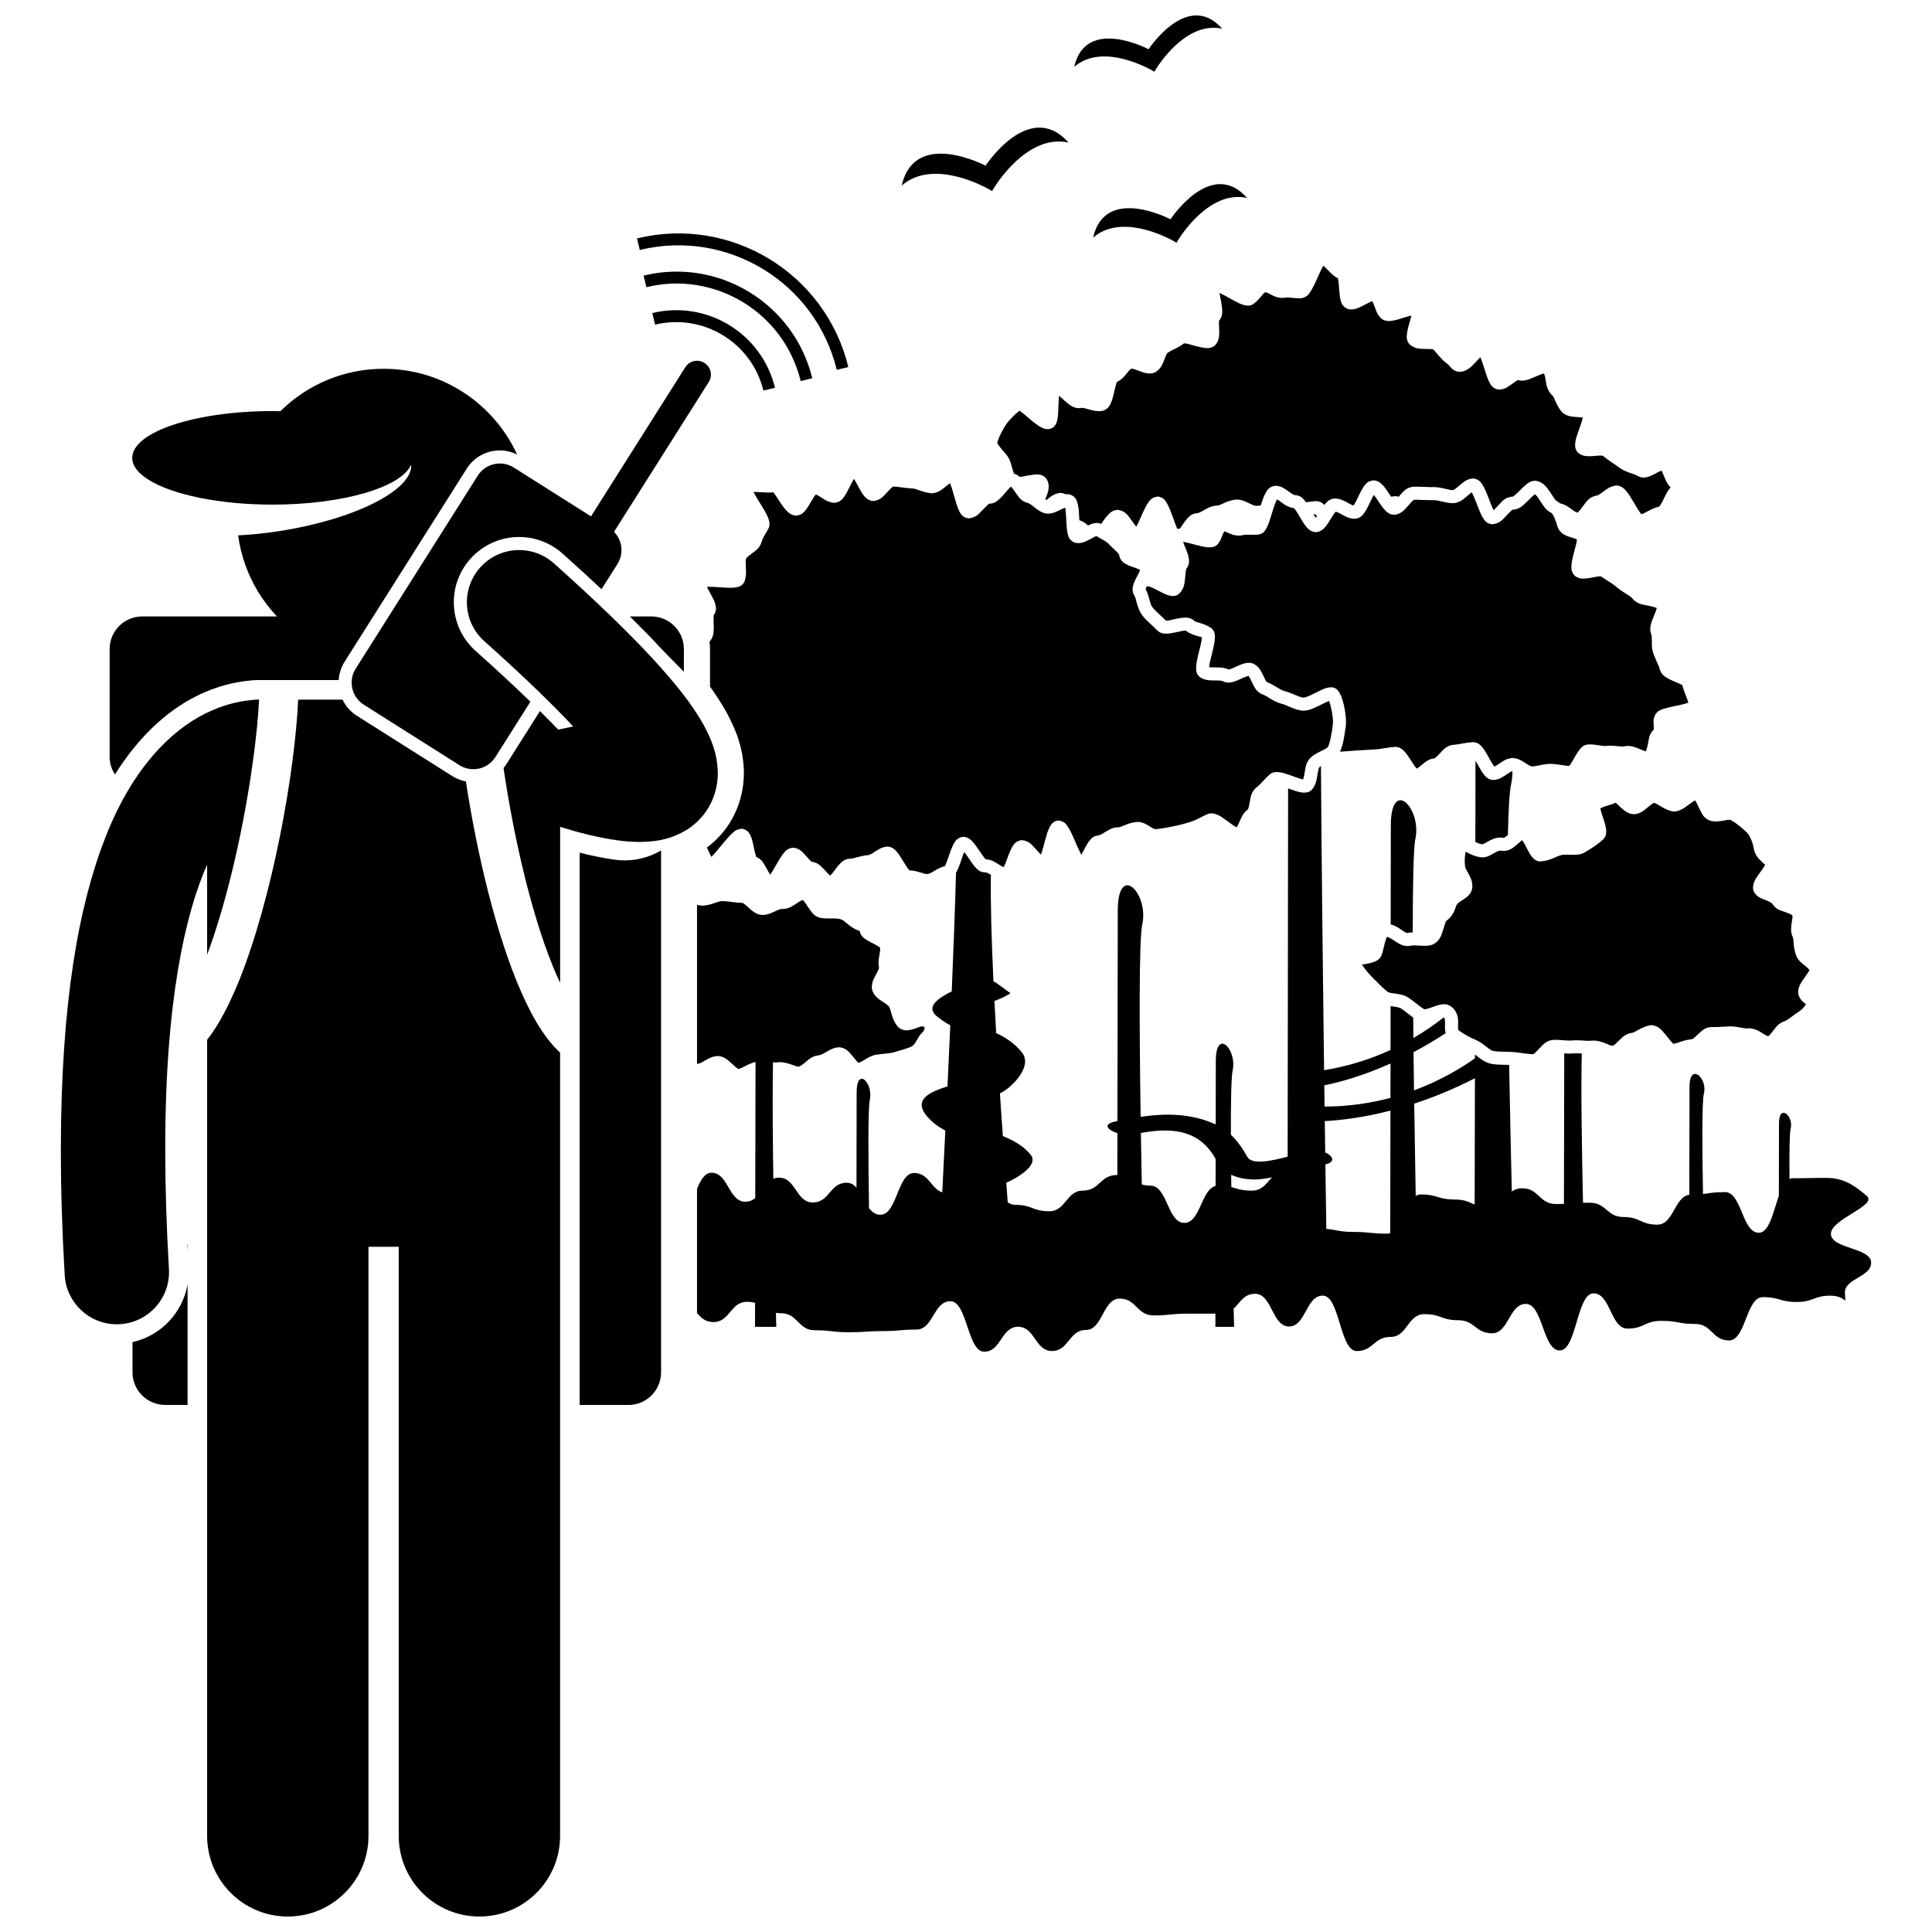 <?xml version="1.0" encoding="UTF-8"?>
<!-- Uploaded to: SVG Repo, www.svgrepo.com, Generator: SVG Repo Mixer Tools -->
<svg width="800px" height="800px" version="1.1" viewBox="144 144 512 512" xmlns="http://www.w3.org/2000/svg">
 <defs>
  <clipPath id="b">
   <path d="m428 148.09h40v15.906h-40z"/>
  </clipPath>
  <clipPath id="a">
   <path d="m198 329h95v322.9h-95z"/>
  </clipPath>
 </defs>
 <path d="m492.57 280.27c-0.152 0.012-0.312 0.035-0.469 0.055 0.223 0.352 0.438 0.676 0.605 0.902 0.09-0.117 0.195-0.273 0.301-0.43-0.172-0.227-0.328-0.422-0.438-0.527z"/>
 <path d="m410.8 256.25c-0.918 1.188-2.426 4.242-2.512 5.16 0.004 0.012 0.008 0.027 0.016 0.043 0.031 0.074 0.09 0.207 0.195 0.367 0.203 0.32 0.547 0.75 0.938 1.199 0.781 0.953 1.762 1.824 2.285 3.266 0.348 1.113 0.645 2.269 0.98 3.219 0.676 0.211 1.172 0.539 1.57 0.914 1.277-0.203 3.043-0.648 4.496-0.684 0.633 0.031 1.469 0.004 2.328 0.895 0.609 0.695 0.836 1.59 0.824 2.328-0.031 1.281-0.473 2.336-0.93 3.305 0.137 0.098 0.258 0.176 0.367 0.238 0.992-0.84 1.965-1.73 3.691-1.871 0.203-0.004 0.406 0.023 0.586 0.059 0.285 0.078 0.516 0.188 0.727 0.309 0.129-0.016 0.242-0.043 0.379-0.047 0.289 0 0.629 0.039 0.93 0.137 1.57 0.617 1.73 1.766 1.973 2.57 0.195 0.891 0.27 1.855 0.328 2.844 0.02 0.449 0.043 0.906 0.066 1.359 1.02 0.309 1.723 0.867 2.32 1.406 0.629-0.332 1.328-0.645 2.309-0.688 0.359-0.008 0.773 0.098 1.16 0.273 0.512-0.75 1.055-1.551 1.668-2.242 0.617-0.625 1.254-1.406 2.695-1.488 0.125 0 0.195 0.012 0.227 0.012v0.008c2.059 0.363 2.617 1.73 3.438 2.715 0.445 0.664 0.922 1.316 1.266 1.727 0.191-0.332 0.422-0.773 0.648-1.266 0.668-1.41 1.355-3.188 2.156-4.559 0.598-0.828 0.965-1.945 2.852-2.164 0.32-0.008 0.625 0.109 0.738 0.164 1.25 0.406 1.496 1.309 1.941 1.973 0.453 0.871 0.84 1.902 1.227 2.965 0.422 1.215 0.902 2.512 1.309 3.457 0.258-0.047 0.504-0.074 0.727-0.078 0.559-0.809 1.164-1.809 1.918-2.664 0.562-0.59 1.254-1.328 2.586-1.406 0.23 0.027 0.91-0.258 1.773-0.77 0.867-0.473 1.91-1.168 3.422-1.238 0.832 0.121 2.441-1.266 4.941-1.578 0.199-0.039 0.305-0.035 0.363-0.035h0.039c1.422 0.027 2.453 0.609 3.312 1.012 0.855 0.434 1.539 0.688 1.812 0.66h0.035c0.391-0.016 0.785-0.047 1.176-0.07 0.305-0.965 0.633-1.934 1.012-2.766 0.5-0.859 0.809-2.031 2.477-2.41l-0.004-0.02c0.004 0 0.195-0.059 0.445-0.055 1.719 0.066 2.691 0.984 3.566 1.562 0.844 0.656 1.551 0.965 1.59 0.918 0.008-0.004 0.164-0.004 0.324 0.02 1.195 0.148 1.75 0.844 2.238 1.379 0.129 0.156 0.242 0.332 0.363 0.5 0.754-0.117 1.543-0.234 2.383-0.297 0.117-0.023 0.199-0.02 0.25-0.016 0.035 0 0.059 0.004 0.062-0.004 1.074 0.047 1.691 0.535 2.18 1.008 0.047-0.059 0.086-0.121 0.133-0.18 0.535-0.613 1.188-1.387 2.445-1.496 0.039-0.004 0.129-0.016 0.273-0.016 1.504 0.035 2.519 0.707 3.387 1.16 0.625 0.363 1.168 0.605 1.48 0.695 0.176-0.227 0.426-0.648 0.68-1.148 0.559-1.086 1.129-2.484 1.863-3.637 0.5-0.684 1.008-1.602 2.457-1.84v-0.004l0.035-0.008c0.027-0.004 0.062-0.008 0.109-0.012h0.012c0.039-0.004 0.086-0.004 0.137-0.004 1.25 0.047 1.895 0.703 2.422 1.227 0.531 0.562 0.969 1.191 1.398 1.828 0.273 0.426 0.562 0.855 0.832 1.246 0.328-0.043 0.656-0.086 1-0.109 0.066-0.008 0.137-0.012 0.227-0.016 0.301 0.016 0.555 0.074 0.789 0.152 0.02-0.023 0.039-0.043 0.059-0.066 0.887-0.898 1.617-2.309 3.742-2.582 0.293-0.016 0.59-0.023 0.887-0.023 1.398 0.004 2.695 0.117 3.859 0.117 0.195 0 0.395-0.004 0.52-0.004 0.09-0.004 0.184-0.008 0.277-0.008 2.219 0.055 3.941 0.859 5.008 0.805h0.062c0.016-0.016 0.141-0.023 0.43-0.215 0.305-0.195 0.707-0.531 1.145-0.91 0.848-0.66 1.691-1.68 3.352-1.91 0.141-0.035 0.273-0.047 0.379-0.039 0.289 0.023 0.48 0.062 0.609 0.109 1.223 0.324 1.617 1.191 2.051 1.816 0.469 0.809 0.848 1.742 1.23 2.703 0.523 1.406 1.145 2.969 1.543 3.758 0.301-0.25 0.676-0.648 1.074-1.086 0.961-0.875 1.625-2.258 3.82-2.481 0 0.004 0.016 0.004 0.047 0.004h0.102c0.043-0.02 0.113-0.055 0.203-0.113 0.227-0.145 0.559-0.414 0.914-0.754 0.723-0.676 1.523-1.574 2.41-2.309 0.609-0.457 1.227-1 2.414-1.051 0.121 0 0.391 0.008 0.664 0.098 1.797 0.523 2.562 1.855 3.332 2.906 0.664 1.039 1.352 2.07 1.555 2.242 0.406 0.215 0.754 0.469 1.062 0.734 2.074 0.422 3.223 1.891 4.195 2.301 0.211 0.117 0.352 0.172 0.426 0.188 0.059-0.039 0.156-0.117 0.273-0.23 0.285-0.285 0.66-0.777 1.059-1.324 0.887-1.023 1.496-2.555 3.707-2.977 0.246 0.008 0.91-0.352 1.727-0.988 0.797-0.555 1.695-1.367 3.144-1.629 0.23-0.059 0.375-0.047 0.461-0.055 1.512 0.113 2.062 0.934 2.668 1.586 0.574 0.715 1.094 1.551 1.605 2.402 0.844 1.461 1.812 3.07 2.293 3.625 1.129-0.328 2.606-1.523 4.676-2 0.023-0.016 0.07-0.055 0.129-0.121 0.156-0.168 0.391-0.508 0.617-0.934 0.477-0.859 0.938-1.996 1.539-2.988 0.23-0.34 0.461-0.727 0.824-1.07-0.227-0.191-0.414-0.398-0.559-0.594-0.43-0.566-0.684-1.141-0.926-1.691-0.363-0.914-0.754-1.816-0.969-2.148-0.078 0.023-0.18 0.059-0.312 0.113-0.309 0.129-0.703 0.34-1.137 0.574-0.898 0.445-1.836 1.082-3.277 1.133-0.473 0.004-1.039-0.105-1.543-0.406-0.926-0.637-3.019-0.844-4.988-2.277-1.152-0.906-2.762-1.793-4.258-3.098-0.004 0-0.008 0-0.016-0.004-0.09-0.023-0.301-0.043-0.566-0.043-0.758-0.008-1.895 0.176-3.062 0.18-0.867-0.027-1.926-0.035-2.945-0.945-0.676-0.66-0.781-1.449-0.781-2.008 0.035-1.5 0.633-2.914 1.145-4.41 0.41-1.102 0.773-2.254 0.902-2.867-0.02-0.004-0.035-0.008-0.059-0.012-0.328-0.07-0.82-0.109-1.379-0.137-1.102-0.129-2.504 0.008-3.926-1.164-1.871-1.977-2.156-4.371-2.762-4.59-1.906-1.898-1.527-4.164-2.031-5.441-0.043-0.16-0.086-0.285-0.121-0.379-0.418 0.102-1.281 0.414-2.125 0.805-1.152 0.473-2.25 1.074-3.699 1.129-0.301 0-0.645-0.035-1.039-0.18-0.07 0.027-0.176 0.078-0.301 0.148-0.301 0.168-0.699 0.453-1.137 0.773-0.922 0.602-1.793 1.512-3.516 1.613-0.18 0-0.379-0.012-0.621-0.062-1.547-0.508-1.77-1.441-2.215-2.219-0.383-0.836-0.688-1.785-0.996-2.754-0.379-1.309-0.867-2.738-1.203-3.535-0.27 0.242-0.598 0.578-0.949 0.957-0.898 0.906-1.73 2.074-3.363 2.695-0.371 0.117-0.754 0.211-1.203 0.211-1.164 0.027-2.027-0.785-2.344-1.176-0.391-0.434-0.645-0.754-1.168-1.141-1.508-1.125-2.258-2.348-3.461-3.613-0.059-0.016-0.168-0.043-0.309-0.059-0.367-0.051-0.949-0.055-1.594-0.059-1.266-0.09-2.898 0.18-4.445-1.301-0.617-0.699-0.695-1.461-0.699-2.031 0.07-1.926 1.012-4.273 1.227-5.531-0.547 0.117-1.344 0.348-2.137 0.605-1.242 0.379-2.484 0.824-3.82 0.848-0.57-0.008-1.301-0.078-2.008-0.672-1.16-1.066-1.441-2.293-1.797-3.211-0.207-0.641-0.438-1.113-0.605-1.359-0.109 0.031-0.25 0.078-0.422 0.156-0.395 0.168-0.891 0.426-1.418 0.707-1.102 0.539-2.152 1.254-3.711 1.316-0.391 0.004-0.848-0.062-1.301-0.297-1.195-0.691-1.375-1.629-1.586-2.371-0.18-0.785-0.25-1.602-0.309-2.414-0.059-1.309-0.238-2.734-0.367-3.207-1.297-0.59-2.004-1.551-2.777-2.297-0.395-0.445-0.785-0.785-1.074-1.008-0.23 0.375-0.512 0.926-0.797 1.539-0.711 1.512-1.465 3.398-2.301 4.836-0.645 0.879-0.957 1.992-2.883 2.262h-0.082l-0.074-0.008c0 0.004 0 0.004-0.051 0.004-1.535-0.008-2.539-0.219-3.324-0.211-0.273 0-0.539 0.023-0.926 0.082-0.148 0.02-0.332 0.031-0.547 0.031-1.352-0.023-2.301-0.586-3.047-0.953-0.648-0.367-1.148-0.551-1.258-0.566-0.781 0.18-1.266 1.672-3.363 3.211-0.449 0.262-0.93 0.348-1.332 0.348-1.688-0.09-2.906-0.93-4.426-1.719-1.117-0.629-2.285-1.289-3.102-1.66 0.16 1.223 0.695 3.184 0.727 4.863-0.016 0.707-0.051 1.559-0.793 2.418-0.004 0.016-0.012 0.039-0.02 0.074-0.035 0.141-0.062 0.43-0.062 0.785 0 0.633 0.074 1.457 0.078 2.328-0.035 1.004 0 2.223-1.098 3.414-0.723 0.668-1.52 0.75-2.129 0.758-2.262-0.082-5.082-1.34-6.094-1.262h-0.031c-1.676 1.352-3.332 1.73-4.391 2.574-0.051-0.02-0.445 0.652-0.789 1.691-0.398 0.98-0.801 2.371-2.324 3.336-0.527 0.301-1.098 0.398-1.578 0.398-1.215-0.031-2.121-0.453-2.988-0.762-0.832-0.332-1.609-0.559-1.84-0.535v-0.027l-0.012 0.016c-0.219 0.07-0.684 0.559-1.281 1.332-0.562 0.68-1.285 1.621-2.547 2.184-0.008 0.02-0.02 0.043-0.031 0.07-0.121 0.254-0.277 0.754-0.414 1.324-0.297 1.168-0.543 2.629-1.031 3.91-0.352 0.805-0.758 1.855-2.234 2.344-0.363 0.09-0.73 0.129-1.074 0.125-2.035-0.078-3.723-0.957-4.574-0.883-0.094 0-0.176 0.012-0.242 0.027l-0.07 0.012-0.09 0.016c-0.039 0.004-0.184 0.031-0.418 0.031-1.758-0.117-2.59-1.082-3.555-1.852-0.574-0.527-1.148-1.07-1.605-1.461-0.059 0.465-0.105 1.043-0.133 1.652-0.117 1.879-0.008 3.848-0.539 5.469-0.184 0.461-0.457 1.125-1.449 1.582-0.273 0.102-0.598 0.16-0.902 0.156-1.164-0.047-1.84-0.523-2.598-0.996-0.738-0.5-1.469-1.105-2.18-1.711-0.988-0.875-2.113-1.781-2.688-2.184-1.27 0.969-2.785 2.562-3.383 3.41z"/>
 <path d="m535.75 273.58-0.012 0.008z"/>
 <path d="m539.75 350.71-0.027-0.004c-1.418-0.09-1.977-0.883-2.488-1.465-0.5-0.637-0.91-1.355-1.324-2.086-0.285-0.527-0.586-1.062-0.875-1.547-0.008 0.359-0.023 0.711-0.023 1.094 0 3.672-0.012 11.004-0.027 20.43 0.676 0.332 1.344 0.586 1.875 0.609h0.059v-0.008c0.051-0.016 0.145-0.047 0.266-0.105 0.242-0.113 0.598-0.32 1.012-0.555 0.828-0.461 1.945-1.109 3.453-1.121 0.281-0.004 0.602 0.027 0.902 0.09 0.062-0.023 0.176-0.082 0.32-0.176 0.199-0.133 0.461-0.34 0.738-0.574 0.148-6.652 0.414-11.453 0.84-13.398 0.258-1.184 0.371-2.363 0.367-3.523-0.055-0.043-0.723 0.254-1.547 0.859-0.832 0.543-1.844 1.387-3.519 1.48z"/>
 <path d="m512.58 362.85c0 3.422-0.012 13.352-0.031 26.137 1.848 0.453 3.019 1.707 3.934 2.094 0.242 0.137 0.359 0.176 0.402 0.18h0.004c0.516-0.109 1.016-0.152 1.5-0.164 0.012-12.844 0.195-22.461 0.684-24.684 1.801-8.203-6.492-16.633-6.492-3.562z"/>
 <path d="m632.92 486.66c-0.133-3.934 7.082-4.18 6.949-8.117-0.133-3.934-10.527-3.578-10.66-7.512-0.133-3.926 12.484-7.574 9.492-10.121-3.418-2.906-6.176-4.754-10.664-4.754-4.484 0-4.484 0.09-8.973 0.09-0.297 0-0.57 0.07-0.828 0.188-0.059-6.59-0.004-12.109 0.305-13.312 0.859-3.352-3.09-6.793-3.09-1.457 0 2.336-0.016 10.633-0.035 19.227-1.477 4.223-2.531 9.801-5.312 9.801-4.481 0-4.481-10.777-8.957-10.777-3.102 0-4.059 0.312-5.836 0.504-0.215-11.973-0.301-24.539 0.234-26.613 1.055-4.125-3.805-8.359-3.805-1.793 0 3.32-0.027 16.449-0.055 28.609-3.977 0.578-4.156 7.922-8.465 7.922-4.481 0-4.481-2.023-8.961-2.023-4.481 0-4.481-3.789-8.957-3.789-0.695 0-1.273 0.008-1.789 0.023-0.301-13.629-0.574-30.539-0.324-39.559-0.504-0.031-0.984-0.066-1.422-0.062-0.254 0-0.488 0.012-0.727 0.035-0.367 0.035-0.723 0.043-1.055 0.043-0.516 0-0.977-0.043-1.441-0.074-0.02 10.164-0.055 26.699-0.086 39.906-0.586 0.02-1.27 0.031-2.113 0.031-4.477 0-4.477-4.172-8.949-4.172-1.172 0-2.035 0.34-2.754 0.84-0.23-9.598-0.488-21.352-0.703-33.543-1.461-0.047-3.199 0.031-4.902-0.309-1.867-0.488-3.199-1.684-4.16-2.445v1.016c-3.59 2.551-9.07 5.871-16.152 8.496-0.047-3.352-0.09-6.734-0.125-10.113 2.731-1.449 5.586-3.125 8.527-5.051-0.176-0.613-0.215-1.207-0.195-1.648 0-0.461 0.02-0.879 0.02-1.242-0.055-0.906-0.055-1.059-0.359-1.285-2.316 1.824-4.992 3.695-8.031 5.477-0.02-1.82-0.035-3.633-0.055-5.43-1.176-0.852-2.211-1.762-3.246-2.438-0.23-0.191-1.055-0.379-2.098-0.5-0.203-0.031-0.422-0.062-0.641-0.098-0.008 3.832-0.012 7.723-0.02 11.621-5.102 2.348-10.973 4.285-17.609 5.363-0.312-24.184-0.641-53.238-0.828-80.605-0.227 0.152-0.402 0.289-0.453 0.379-0.078 0.012-0.348 0.965-0.496 2.102-0.219 1.129-0.344 2.531-1.492 3.809-0.68 0.676-1.453 0.754-1.984 0.758-1.461-0.039-2.785-0.613-4.199-1.102-0.027-0.012-0.055-0.02-0.082-0.031-0.039 35.586-0.09 72.336-0.121 97.602-4.543 1.188-9.492 2.231-10.711 0.016-1.121-2.039-2.566-4.148-4.336-5.844-0.02-8.59 0.098-15.312 0.469-16.996 1.238-5.644-4.461-11.441-4.461-2.449 0 2.449-0.008 8.801-0.023 16.73-6.461-2.941-13.145-2.996-19.895-2.016-0.344-23.223-0.453-46.992 0.43-51.012 1.805-8.211-6.492-16.637-6.492-3.562 0 6.5-0.043 31.844-0.09 55.691-0.188 0.039-0.375 0.078-0.562 0.117-3.617 0.773-1.863 2.312 0.559 3.109-0.008 3.789-0.016 7.512-0.023 11.094-0.051 0-0.094-0.008-0.148-0.008-4.477 0-4.477 4.121-8.953 4.121-4.477 0-4.477 5.473-8.949 5.473-4.269 0-4.473-1.543-8.375-1.684-0.184-0.008-0.371-0.016-0.574-0.016-0.812 0-1.473-0.254-2.043-0.664-0.129-1.672-0.258-3.406-0.395-5.199 0.574-0.227 1.52-0.68 2.535-1.277 2.609-1.531 5.652-4.008 3.957-6.106-1.289-1.594-2.852-2.738-4.582-3.668-0.898-0.484-1.844-0.91-2.816-1.312-0.258-3.676-0.523-7.469-0.773-11.316 0.785-0.348 1.762-1.004 2.723-1.844 2.711-2.371 5.297-6.231 3.16-8.945-1.113-1.41-2.406-2.551-3.84-3.504-0.953-0.633-1.973-1.188-3.035-1.684-0.168-2.863-0.32-5.703-0.465-8.504 1.012-0.383 2.004-0.789 2.949-1.285 0.469-0.246 0.926-0.512 1.363-0.812-0.09 0.059-0.652-0.367-1.441-0.965-0.871-0.66-2.019-1.523-3.129-2.176-0.512-10.977-0.801-20.934-0.68-28.184-0.613-0.391-1.129-0.621-1.285-0.66l-0.031 0.004-0.102 0.008c-0.031 0-0.09 0.004-0.188 0.004-1.324-0.074-1.902-0.762-2.445-1.297-0.535-0.578-0.996-1.238-1.453-1.91-0.527-0.809-1.117-1.656-1.551-2.215-0.102 0.234-0.211 0.508-0.32 0.801-0.469 1.254-0.922 2.836-1.543 4.129-0.105 0.18-0.207 0.379-0.32 0.578-0.254 9.27-0.66 20.18-1.133 31.457-1.148 0.555-2.234 1.152-3.106 1.781-1.965 1.422-2.859 3.008-1.004 4.664 0.25 0.223 0.535 0.406 0.801 0.613 0.906 0.711 1.883 1.359 2.922 1.926-0.242 5.43-0.488 10.863-0.742 16.168-1.043 0.332-2.055 0.684-2.969 1.074-3.777 1.613-5.856 3.891-1.164 8.195 0.246 0.227 0.512 0.445 0.785 0.66 0.836 0.656 1.789 1.258 2.781 1.809-0.285 5.84-0.566 11.359-0.824 16.348-1.148-0.391-1.934-1.215-2.676-2.09-1.227-1.449-2.34-3.035-4.769-3.035-4.473 0-4.473 11.062-8.949 11.062-1.316 0-2.242-0.742-3.012-1.777-0.199-12.875-0.281-26.457 0.211-28.691 0.969-4.414-3.488-8.941-3.488-1.918 0 3.062-0.02 13.922-0.039 25.195-0.695-0.773-1.523-1.293-2.625-1.293-4.477 0-4.477 5.234-8.949 5.234-4.473 0-4.473-6.582-8.945-6.582-0.578 0-1.078 0.109-1.523 0.297-0.141-10.078-0.223-20.117-0.137-27.41 0.016-1.234 0.035-2.391 0.059-3.457 0.262 0.023 0.516 0.035 0.746 0.035 0.191 0 0.371-0.008 0.535-0.023 0.258-0.043 0.469-0.047 0.633-0.047 2.375 0.109 4.098 1.27 4.84 1.148 0.059 0 0.105-0.004 0.117-0.004 0.148 0.035 0.855-0.379 1.672-1.105 0.844-0.656 1.762-1.664 3.5-1.84 0.348 0.008 1.129-0.348 2.023-0.883 0.914-0.496 1.91-1.211 3.457-1.262 0.16 0.004 0.184 0.012 0.168 0.008 1.969 0.27 2.582 1.488 3.406 2.352 0.613 0.797 1.281 1.555 1.555 1.77 0.324-0.078 0.871-0.348 1.512-0.75 0.789-0.461 1.684-1.105 2.973-1.367 1.922-0.344 3.699-0.316 4.824-0.668 1.734-0.504 3.457-0.969 4.637-1.48 0.402-0.164 0.836-0.625 1.273-1.344 0.473-0.711 0.75-1.547 1.66-2.398 0.375-0.301 0.664-0.969 0.641-1.262-0.008-0.176-0.031-0.184-0.039-0.199-0.016-0.008-0.105-0.125-0.582-0.184l-0.094-0.016c-0.004 0-0.012 0-0.016-0.004-0.547-0.039-2.027 0.934-4.019 1.066-0.695 0.02-1.629-0.246-2.266-0.906-1.75-1.922-1.727-4.195-2.426-5.41 0.027-0.043-0.656-0.648-1.625-1.238-0.918-0.652-2.188-1.332-2.773-2.988-0.117-0.348-0.156-0.703-0.152-0.996 0.047-1.48 0.703-2.445 1.16-3.367 0.449-0.781 0.738-1.523 0.758-1.699v-0.012c-0.102-0.438-0.137-0.867-0.137-1.27 0.027-1.633 0.469-2.945 0.438-3.691 0-0.105-0.004-0.199-0.012-0.27-0.02-0.023-0.051-0.059-0.094-0.105-0.152-0.148-0.469-0.367-0.859-0.59-0.789-0.461-1.844-0.91-2.777-1.508-0.582-0.422-1.355-0.859-1.664-2.141-0.008-0.047-0.016-0.094-0.027-0.137-0.277-0.113-0.688-0.273-1.215-0.508-2.098-1.098-2.902-2.504-4.062-2.672-0.477-0.117-1.09-0.152-1.832-0.152-0.277 0-0.59 0.008-0.922 0.008-0.699 0-1.488-0.012-2.34-0.141-1.945-0.469-2.477-1.781-3.219-2.746-0.602-0.949-1.258-1.844-1.504-2.027-0.203 0.062-0.855 0.363-1.598 0.902-0.922 0.57-1.934 1.434-3.621 1.496h-0.195l-0.098-0.008-0.027-0.004h-0.012c-0.277-0.012-0.953 0.227-1.781 0.633-0.859 0.383-1.875 0.938-3.269 0.961-0.039 0-0.105 0-0.207-0.004-1.41-0.105-2.277-0.852-3.004-1.445-0.719-0.625-1.336-1.246-1.773-1.535-0.285-0.207-0.344-0.207-0.348-0.199-2.055-0.07-3.852-0.484-5.273-0.488l-0.141-0.004-0.035-0.004c-1.164 0.008-2.785 1.09-5.098 1.215h-0.312l-0.043-0.016c-0.422-0.027-0.812-0.105-1.18-0.203v42.117h0.105 0.035 0.18c0.258-0.023 0.863-0.285 1.629-0.754 0.824-0.457 1.82-1.133 3.246-1.273 0.09-0.016 0.191-0.027 0.316-0.027 1.785 0.105 2.641 1.121 3.519 1.84 0.82 0.781 1.637 1.488 1.902 1.562v0.016c0.863 0.012 2.34-1.301 4.57-1.84-0.004 1.137-0.004 2.348-0.008 3.609-0.016 9.07-0.035 21.102-0.059 32.445-0.695 0.59-1.527 0.984-2.633 0.984-4.477 0-4.477-7.676-8.949-7.676-1.832 0-2.914 1.973-3.856 4.293v32.879c1.066 1.23 2.188 2.398 4.309 2.398 4.492 0 4.492-5.367 8.98-5.367 0.836 0 1.516 0.105 2.098 0.277-0.008 3.965-0.016 6.363-0.016 6.363h5.637s-0.035-1.363-0.09-3.723c0.402 0.066 0.84 0.109 1.344 0.109 4.488 0 4.488 4.512 8.977 4.512 4.488 0 4.488 0.527 8.977 0.527s4.488-0.305 8.977-0.305c4.488 0 4.488-0.406 8.977-0.406 0.973 0 1.73-0.367 2.371-0.922 2.32-2 3.09-6.59 6.606-6.59 3 0 4 5.977 5.668 9.941 0.828 1.965 1.816 3.441 3.305 3.441 2.305 0 3.426-1.746 4.578-3.441 1.094-1.609 2.215-3.172 4.398-3.172 0.906 0 1.629 0.273 2.246 0.691 2.418 1.656 3.152 5.734 6.731 5.734 4.484 0 4.484-5.57 8.973-5.57s4.488-8.32 8.973-8.32 4.488 4.457 8.973 4.457c4.484 0 4.484-0.465 8.969-0.465 3.898 0 4.41-0.004 7.426-0.004-0.004 2.203-0.008 3.504-0.008 3.504h4.957s-0.047-1.828-0.117-4.84c1.684-1.559 2.676-3.926 5.691-3.926 4.484 0 4.484 8.668 8.973 8.668 4.484 0 4.484-8.18 8.965-8.18 4.484 0 4.484 14.691 8.969 14.691 4.488 0 4.488-3.746 8.973-3.746 4.484 0 4.484-6.035 8.973-6.035 4.484 0 4.484 1.609 8.969 1.609s4.484 3.461 8.965 3.461c4.484 0 4.484-7.789 8.965-7.789 4.484 0 4.484 12.344 8.973 12.344 4.488 0 4.488-15.137 8.973-15.137 4.488 0 4.488 9.34 8.973 9.34s4.484-2.047 8.973-2.047c4.488 0 4.488 0.816 8.973 0.816 4.488 0 4.488 4.367 8.973 4.367s4.484-11.48 8.973-11.48c4.484 0 4.484 1.293 8.973 1.293s4.488-1.676 8.973-1.676c4.473 0.035 3.938 3.223 3.801-0.711zm-120.42-60.82c-0.004 3.059-0.008 6.102-0.016 9.109-5.199 1.387-11.047 2.293-17.461 2.305-0.023-1.84-0.047-3.715-0.074-5.629 3.945-0.793 10.098-2.441 17.551-5.785zm-54.637 42.242c-4.481 0-4.481-9.863-8.957-9.863-0.949 0-1.688-0.129-2.32-0.328-0.082-4.363-0.168-8.969-0.242-13.648 7.231-1.293 14.531-1.238 19.105 5.715 0.254 0.391 0.484 0.785 0.707 1.18-0.004 2.344-0.008 4.742-0.016 7.152-3.809 0.93-4.035 9.793-8.277 9.793zm17.906-8.547c-2.871 0-3.906-0.555-5.457-0.953-0.016-1.086-0.027-2.172-0.039-3.246 3.731 1.621 7.305 1.445 10.844 0.664-1.492 1.512-2.539 3.535-5.348 3.535zm26.863 10.938c-3.773 0-4.375-0.602-7.144-0.789-0.07-4.68-0.156-10.465-0.25-17.105 2.832-0.648 1.953-2.301-0.043-3.16-0.035-2.656-0.074-5.434-0.117-8.316 4.293-0.227 10.262-0.93 17.402-2.777-0.02 12.527-0.039 24.113-0.051 32.465-0.262 0.09-0.539 0.141-0.84 0.141-4.481 0.008-4.481-0.457-8.957-0.457zm26.871-8.59c-4.481 0-4.481-1.344-8.957-1.344-0.512 0-0.961 0.152-1.371 0.391-0.129-7.246-0.27-15.668-0.395-24.449 4.981-1.633 10.387-3.824 16.09-6.734-0.027 12.496-0.051 24.227-0.07 33.465-1.465-0.574-2.519-1.328-5.297-1.328z"/>
 <path d="m561.53 296.74c-1.008-0.785-1.098-1.82-1.105-2.531 0.07-2.477 1.473-5.984 1.48-7.266-0.301-0.148-0.93-0.379-1.703-0.582-1.016-0.328-2.68-0.801-3.406-2.676-0.539-1.777-1.164-3.688-1.969-3.918-1.23-0.676-1.648-1.551-2.25-2.394-0.543-0.852-1.09-1.707-1.531-2.164-0.105-0.113-0.188-0.191-0.258-0.246-0.062 0.047-0.141 0.105-0.223 0.172-0.375 0.305-0.871 0.805-1.402 1.336-1.152 1.012-2.059 2.43-4.269 2.625h-0.086c-0.055 0.039-0.137 0.098-0.234 0.18-0.297 0.246-0.703 0.688-1.148 1.172-0.949 0.902-1.789 2.309-3.957 2.481h-0.109c-1.738-0.258-2.047-1.273-2.539-1.988-0.438-0.805-0.812-1.73-1.18-2.684-0.535-1.457-1.203-3.07-1.605-3.793-0.293 0.191-0.691 0.527-1.129 0.91-0.914 0.723-1.879 1.844-3.769 1.977l-0.039 0.004-0.074-0.004h-0.02c-2.172-0.059-3.856-0.859-5.008-0.805-0.031 0-0.059 0-0.168 0.004-0.207 0.004-0.414 0.004-0.629 0.004-1.375 0-2.668-0.117-3.859-0.113-0.211 0-0.43 0.008-0.648 0.016-0.051 0.031-0.152 0.102-0.277 0.211-0.285 0.246-0.664 0.68-1.074 1.164-0.887 0.902-1.641 2.316-3.769 2.59l-0.211 0.012-0.18-0.031c-1.086-0.129-1.672-0.73-2.16-1.215-0.527-0.562-0.965-1.191-1.387-1.824-0.539-0.84-1.141-1.707-1.551-2.211-0.137 0.227-0.297 0.508-0.453 0.824-0.559 1.086-1.133 2.484-1.867 3.637-0.516 0.707-1.043 1.664-2.613 1.859l-0.109 0.004-0.105-0.008v0.004c-1.5-0.035-2.523-0.711-3.394-1.164-0.68-0.391-1.262-0.645-1.555-0.715-0.004 0.004-0.012 0.012-0.016 0.016-0.164 0.156-0.43 0.5-0.699 0.926-0.574 0.859-1.168 2.004-1.949 2.973-0.531 0.605-1.18 1.387-2.535 1.504l-0.316 0.012-0.164-0.055c-1.102-0.176-1.648-0.836-2.125-1.355-0.52-0.621-0.949-1.324-1.371-2.031-0.711-1.25-1.543-2.59-1.887-2.93l-0.016-0.004c-0.012 0-0.027-0.004-0.035-0.008-2.312-0.281-3.477-1.891-4.418-2.273-0.02-0.012-0.035-0.02-0.051-0.031-0.016 0.023-0.027 0.047-0.039 0.074-0.273 0.531-0.605 1.426-0.914 2.402-0.676 2.008-1.152 4.164-2.113 5.656-0.309 0.406-0.734 1.039-1.848 1.195-0.551 0.047-1.051 0.066-1.5 0.059-0.605 0-1.102-0.016-1.516-0.016-0.469 0-0.816 0.027-1.27 0.137-0.305 0.066-0.629 0.105-0.965 0.105-1.773-0.043-2.938-0.902-3.559-1.082-0.055-0.02-0.094-0.035-0.129-0.047-0.242 0.18-0.32 0.332-0.531 0.832-0.23 0.555-0.465 1.535-1.312 2.559-0.797 0.824-1.602 0.828-2.191 0.848-1.359-0.023-2.785-0.453-4.262-0.832-1-0.273-2.019-0.52-2.734-0.637 0.137 0.402 0.328 0.898 0.543 1.391 0.445 1.141 0.996 2.293 1.035 3.711 0.008 0.594-0.145 1.379-0.723 2.019 0 0.004-0.004 0.008-0.004 0.016-0.031 0.078-0.074 0.246-0.109 0.465-0.074 0.445-0.121 1.094-0.18 1.797-0.199 1.371-0.086 3.113-1.879 4.574-0.453 0.289-0.973 0.395-1.402 0.391-1.637-0.094-2.719-0.879-4.019-1.504-1.055-0.594-2.211-1.059-2.535-1.113-0.148 0.066-0.281 0.098-0.426 0.152-0.117 0.277-0.203 0.508-0.23 0.621 1.082 2.082 1.152 4.137 1.828 4.832 0.82 1.07 2.227 2.172 3.559 3.531h0.066c0.895 0.051 3.082-0.762 5.051-0.812 0.676 0.004 1.523 0.102 2.293 0.766 0.473 0.645 2.371 0.512 4.582 1.992 0.992 0.848 0.965 1.75 1 2.406-0.062 2.473-1.457 6.336-1.547 7.957 0.352 0.059 0.891 0.105 1.527 0.086 1.035 0.031 2.285-0.094 3.652 0.566 0.238-0.027 1.07-0.32 1.918-0.738 0.996-0.43 1.996-1.008 3.41-1.051 0.398-0.004 0.863 0.074 1.281 0.273 1.516 0.762 1.98 2.004 2.469 2.938 0.43 0.965 0.875 1.797 1.031 1.891 2.156 0.836 3.621 2.199 4.664 2.379 2.164 0.574 3.922 1.684 4.996 1.75 0.012 0 0.031 0.004 0.047 0.004 0.27 0.059 1.719-0.496 3.035-1.191 1.434-0.656 2.57-1.461 4.227-1.555 0.469-0.02 1.258 0.152 1.777 0.734 0.953 1.117 1.281 2.422 1.676 3.977 0.348 1.539 0.566 3.184 0.566 4.547 0 0.453-0.023 0.867-0.086 1.281-0.242 1.344-0.477 4.273-1.5 6.535 1.414-0.094 2.84-0.215 4.301-0.305 1.719-0.105 3.434-0.211 5.137-0.312 1.453-0.082 3.094-0.5 4.961-0.645 0.129-0.027 0.207-0.023 0.25-0.02 0.031 0.004 0.047 0.004 0.055 0 1.289 0.059 1.914 0.746 2.441 1.285 0.523 0.582 0.957 1.234 1.383 1.891 0.648 1.055 1.402 2.168 1.781 2.594 0.27-0.145 0.734-0.453 1.258-0.922 0.836-0.637 1.75-1.637 3.481-1.812l-0.004-0.008c0.051-0.027 0.16-0.09 0.297-0.199 0.273-0.223 0.645-0.609 1.051-1.043 0.855-0.812 1.637-2.102 3.648-2.344 1.395-0.051 3.019-0.539 4.91-0.668 0.121-0.023 0.207-0.023 0.262-0.02 0.035 0 0.059 0.004 0.07-0.004 1.398 0.082 1.992 0.863 2.504 1.449 0.512 0.641 0.938 1.363 1.348 2.098 0.633 1.176 1.375 2.445 1.758 2.934 0.301-0.129 0.777-0.398 1.32-0.797 0.785-0.504 1.695-1.277 3.148-1.438 0.148-0.035 0.238-0.031 0.289-0.027 0.035 0 0.059 0.004 0.07-0.004 1.625 0.043 2.66 0.859 3.516 1.387 0.84 0.586 1.523 0.871 1.562 0.82 1.27 0.035 2.836-0.629 4.926-0.672 0.129 0 0.195 0.004 0.18 0.004 1.91 0.059 3.606 0.512 4.809 0.543l0.004-0.004c0.156-0.156 0.422-0.512 0.691-0.957 0.559-0.898 1.148-2.094 1.871-3.09 0.508-0.617 1.02-1.449 2.398-1.621 0.195-0.023 0.379-0.027 0.527-0.027 1.758 0.023 3.137 0.445 4.027 0.422 0.145 0 0.273-0.008 0.336-0.016 0.379-0.055 0.738-0.07 1.07-0.07 1.328 0.008 2.43 0.227 3.184 0.215 0.266 0 0.484-0.023 0.586-0.039 0.324-0.086 0.621-0.109 0.891-0.109 1.309 0.023 2.32 0.504 3.215 0.859 0.637 0.285 1.246 0.496 1.539 0.57 0.02-0.035 0.039-0.078 0.059-0.129 0.137-0.316 0.281-0.875 0.402-1.5 0.367-1.281 0.176-2.664 1.602-4.121 0.066-0.098 0.027 0.09 0.062-0.309 0.008-0.324-0.09-0.906-0.098-1.668-0.004-0.52 0.062-1.152 0.344-1.797 0.758-1.367 1.605-1.422 2.422-1.77 0.844-0.27 1.797-0.473 2.762-0.676 1.434-0.262 3.016-0.664 3.719-0.922-0.266-0.984-1.176-2.875-1.594-4.617-0.164-0.113-0.508-0.301-0.934-0.488-0.891-0.41-2.078-0.824-3.137-1.445-0.68-0.434-1.488-0.941-1.871-2.141-0.324-1.223-1.164-2.648-1.812-4.508-0.348-1.047-0.34-2.004-0.344-2.824 0-0.137 0.004-0.23 0.004-0.285 0.008-0.855-0.035-1.523-0.191-1.918-0.168-0.426-0.227-0.859-0.227-1.262 0.031-1.418 0.582-2.543 1.004-3.606 0.367-0.82 0.648-1.625 0.723-1.977-0.07-0.035-0.168-0.082-0.289-0.129-0.391-0.152-1.004-0.301-1.684-0.434-1.363-0.371-2.902-0.262-4.344-1.797-0.734-1.027-2.465-1.617-4.195-3.086-1.18-1.082-2.66-1.805-4.25-2.934v0.008c-0.043-0.012-0.152-0.031-0.312-0.031-0.875-0.031-2.566 0.555-4.285 0.59-0.641 0.027-1.41-0.055-2.168-0.59z"/>
 <path d="m534.36 274.27c0.047 0 0.102-0.004 0.156-0.012-0.047 0.004-0.102 0.008-0.152 0.008z"/>
 <path d="m336.58 332.86c2.172 4.102 4.434 8.926 4.559 15.867 0.023 4.426-1.133 8.832-3.25 12.5-1.59 2.824-3.871 5.379-6.551 7.387 0.145 0.301 0.281 0.598 0.422 0.879 0.262 0.613 0.543 1.191 0.766 1.586 0.371-0.359 0.844-0.887 1.352-1.48 1.133-1.336 2.414-2.996 3.594-4.215 0.879-0.766 1.344-1.574 3.004-1.75 0.23 0 0.484 0.039 0.691 0.109 1.266 0.492 1.594 1.395 1.895 2.078 0.277 0.727 0.449 1.492 0.609 2.254 0.234 1.273 0.594 2.648 0.77 3.035 1.629 0.688 2.008 1.941 2.66 2.941 0.344 0.664 0.723 1.32 1.012 1.754 0.215-0.301 0.469-0.691 0.723-1.121 0.77-1.281 1.602-2.891 2.488-4.133 0.664-0.758 1.074-1.719 2.828-1.902 0.102 0 0.172 0.008 0.211 0.012h0.004 0.004c1.758 0.27 2.477 1.375 3.215 2.137 0.684 0.82 1.367 1.531 1.539 1.57v0.004c1.805 0.23 2.535 1.336 3.344 2.117 0.602 0.684 1.215 1.32 1.531 1.559 0.16-0.141 0.383-0.391 0.625-0.691 0.578-0.715 1.223-1.699 2.043-2.535 0.555-0.531 1.254-1.172 2.469-1.238 1.133 0.027 2.781-0.82 5.004-0.977 0.156 0.027 0.785-0.266 1.586-0.824 0.77-0.48 1.688-1.191 3.062-1.383 0.184-0.043 0.312-0.035 0.402-0.043 1.375 0.086 1.938 0.82 2.473 1.383 0.516 0.609 0.953 1.301 1.391 2.004 0.715 1.211 1.551 2.512 1.93 2.906h0.059c2.199 0.094 3.836 1.062 4.656 0.973 0.09 0 0.148-0.004 0.152-0.004 0.293-0.008 0.949-0.32 1.754-0.816 0.73-0.426 1.586-0.996 2.754-1.238 0.004-0.004 0.008-0.012 0.012-0.02 0.164-0.258 0.398-0.785 0.621-1.402 0.469-1.254 0.926-2.836 1.543-4.129 0.41-0.699 0.715-1.625 1.973-2.074 0.406-0.172 0.645-0.172 0.75-0.168h0.051c1.312 0.074 1.898 0.758 2.445 1.293 0.535 0.582 0.996 1.246 1.457 1.91 0.758 1.164 1.637 2.402 2.012 2.758h0.031c1.594 0.055 2.559 0.844 3.434 1.352 0.523 0.363 0.992 0.609 1.277 0.73 0.152-0.262 0.348-0.68 0.535-1.16 0.473-1.16 0.934-2.641 1.559-3.867 0.434-0.707 0.805-1.66 2.207-2.043v-0.012c0.207-0.055 0.367-0.074 0.566-0.074 2.035 0.188 2.719 1.426 3.648 2.324 0.48 0.57 0.988 1.133 1.371 1.512 0.215-0.551 0.445-1.332 0.672-2.164 0.582-2.016 0.969-4.152 1.969-5.688 0.277-0.383 0.703-0.922 1.535-1.121 0.273-0.094 0.371-0.047 0.512-0.07 1.918 0.262 2.148 1.324 2.762 2.133 0.527 0.902 1.012 1.988 1.496 3.102 0.566 1.383 1.266 2.91 1.75 3.836 0.066-0.105 0.133-0.219 0.199-0.34 0.527-0.918 1.07-2.125 1.793-3.148 0.492-0.633 1.066-1.492 2.508-1.645 0.215 0.023 0.922-0.297 1.766-0.844 0.863-0.5 1.855-1.25 3.402-1.309 0.879 0.125 2.703-1.273 5.207-1.422 0.133 0 0.223 0.012 0.211 0.012 1.469 0.09 2.438 0.805 3.172 1.246 0.746 0.488 1.246 0.688 1.398 0.664 0.035 0 0.051-0.004 0.043-0.004 1.633-0.137 3.004-0.398 4.715-0.754 1.652-0.336 3.039-0.703 4.664-1.219 1.375-0.422 2.625-1.25 4.32-1.977 0.414-0.207 0.809-0.25 1.102-0.25 1.898 0.148 2.902 1.199 4.227 2.074 0.922 0.711 1.938 1.391 2.438 1.652 0.035-0.047 0.07-0.102 0.109-0.168 0.184-0.297 0.398-0.754 0.625-1.273 0.492-1.004 0.859-2.305 2.25-3.297l0.004-0.004c0.027-0.035 0.078-0.141 0.133-0.297 0.113-0.328 0.219-0.867 0.324-1.465 0.285-1.184 0.211-2.703 1.766-4.051 1.156-0.836 2.031-2.113 3.481-3.41 0.68-0.609 1.414-0.691 1.961-0.695 1.48 0.035 2.848 0.609 4.266 1.102 1.051 0.402 2.144 0.75 2.699 0.859 0.133-0.348 0.289-0.938 0.387-1.633 0.211-1.086 0.242-2.348 1.164-3.648 0.887-1.105 1.984-1.602 2.934-2.098 0.953-0.453 1.801-0.902 2.016-1.133 0.059-0.051 0.055-0.051 0.055-0.055 0.684-1.199 1.094-4.316 1.316-5.84 0.027-0.168 0.043-0.438 0.043-0.754 0.016-1.48-0.438-4.113-0.973-5.465-0.023-0.066-0.047-0.125-0.07-0.184-0.102 0.035-0.211 0.082-0.328 0.133-0.52 0.223-1.172 0.559-1.863 0.906-1.434 0.68-2.852 1.496-4.586 1.555-0.125 0-0.254-0.008-0.41-0.023-2.316-0.32-4.086-1.551-5.449-1.832-2.32-0.633-3.789-2.117-5.027-2.484-1.406-0.551-1.941-1.621-2.391-2.445-0.434-0.859-0.77-1.688-1.07-2.141-0.109-0.176-0.18-0.266-0.227-0.312-0.273 0.051-1.066 0.332-1.871 0.73-0.996 0.43-2.012 1.008-3.422 1.051-0.449 0-0.98-0.082-1.492-0.367-0.129-0.121-1.012-0.227-2.109-0.195-1.09-0.031-2.43 0.078-3.848-0.785-1.109-0.82-1.113-1.828-1.137-2.508 0.059-2.559 1.547-6.609 1.551-8.109-0.832-0.395-2.496-0.465-4.273-1.793-0.031-0.004-0.082-0.008-0.145-0.008-0.926-0.051-3.098 0.762-5.051 0.812-0.68-0.008-1.594-0.09-2.391-0.891-1.102-1.18-2.684-2.356-3.957-3.973-1.543-2.156-1.523-4.512-2.137-5.312-0.316-0.5-0.434-1.086-0.43-1.562 0.059-1.508 0.738-2.516 1.227-3.512 0.395-0.684 0.68-1.34 0.781-1.648-0.172-0.109-0.496-0.266-0.891-0.41-0.816-0.316-1.871-0.586-2.879-1.137-0.645-0.359-1.504-0.988-1.75-2.203 0.012-0.598-1.121-1.418-2.699-3.012-0.664-0.758-1.75-1.277-3.371-2.211-0.078 0.027-0.18 0.062-0.301 0.117-0.301 0.133-0.703 0.348-1.145 0.59-0.906 0.461-1.879 1.113-3.348 1.16-0.359 0-0.773-0.055-1.18-0.223-1.512-0.805-1.48-1.824-1.719-2.633-0.16-0.871-0.211-1.828-0.266-2.805-0.039-1.402-0.168-2.965-0.309-3.754-0.316 0.117-0.77 0.312-1.246 0.562-0.898 0.414-1.891 1-3.293 1.039-0.254 0-0.512-0.027-0.789-0.09-1.391-0.348-2.242-1.156-2.996-1.734-0.738-0.609-1.348-0.98-1.621-1.008-1.809-0.461-2.391-1.68-3.102-2.578-0.5-0.75-1.02-1.449-1.316-1.758-0.199 0.168-0.473 0.441-0.766 0.77-0.691 0.758-1.461 1.762-2.356 2.582-0.609 0.516-1.277 1.125-2.523 1.176h-0.129c-0.062 0.035-0.164 0.105-0.281 0.199-0.316 0.258-0.742 0.703-1.195 1.191-1 0.906-1.75 2.289-3.93 2.496-0.09 0-0.152-0.004-0.258-0.012-1.797-0.391-1.996-1.473-2.445-2.25-0.383-0.875-0.684-1.879-0.98-2.918-0.418-1.551-0.938-3.281-1.289-4.129-0.293 0.188-0.68 0.492-1.094 0.832-0.922 0.672-1.848 1.723-3.695 1.828h-0.18c-2.356-0.219-4.043-1.312-5.082-1.273-1.895-0.09-3.594-0.465-5.047-0.508-0.055 0.031-0.152 0.094-0.273 0.195-0.293 0.242-0.695 0.672-1.129 1.145-0.941 0.887-1.668 2.285-3.852 2.488h-0.043c-1.359-0.09-1.969-0.867-2.469-1.449-0.496-0.633-0.891-1.34-1.281-2.055-0.445-0.867-0.949-1.781-1.32-2.367-0.137 0.215-0.285 0.477-0.438 0.762-0.613 1.117-1.246 2.566-2 3.727-0.547 0.695-1.004 1.684-2.688 1.844l-0.469 0.004-0.09-0.051c-1.344-0.18-2.258-0.883-3.027-1.359-0.605-0.426-1.117-0.691-1.375-0.797-0.168 0.168-0.434 0.516-0.699 0.945-0.574 0.898-1.172 2.086-1.914 3.078-0.516 0.609-1.062 1.449-2.523 1.582l-0.387 0.012-0.137-0.059c-1.012-0.164-1.629-0.746-2.148-1.262-0.59-0.617-1.086-1.324-1.555-2.031-0.723-1.133-1.516-2.356-1.918-2.836-0.445 0.059-0.887 0.074-1.32 0.074-1.312 0-2.688-0.16-3.684-0.156-0.09 0-0.172 0-0.25 0.004 0.215 0.445 0.527 1.004 0.887 1.598 0.773 1.297 1.742 2.773 2.445 4.102 0.453 0.918 0.867 1.664 0.906 2.789 0 0.312-0.043 0.691-0.242 1.105-0.906 1.812-1.473 2.25-1.863 3.719-0.574 1.738-1.824 2.371-2.688 3.074-0.938 0.641-1.48 1.277-1.438 1.355-0.051 0.18-0.094 0.504-0.09 0.906-0.004 0.676 0.094 1.555 0.098 2.527-0.004 0.766-0.059 1.617-0.391 2.516-0.484 1.113-1.383 1.383-1.945 1.535-0.625 0.145-1.227 0.168-1.875 0.172-1.812-0.008-4.043-0.277-5.586-0.273-0.207 0-0.402 0.004-0.574 0.016 0.008 0.016 0.016 0.031 0.023 0.047 0.207 0.453 0.516 1.016 0.848 1.613 0.637 1.254 1.457 2.406 1.535 4.082 0.004 0.504-0.133 1.148-0.551 1.703-0.012 0.027-0.023 0.074-0.035 0.133-0.035 0.184-0.059 0.504-0.055 0.887-0.004 0.656 0.059 1.488 0.059 2.348-0.047 1.129 0.016 2.461-1.133 3.723 0.082 0.637 0.137 1.281 0.137 1.941v9.961c1.73 2.41 3.176 4.668 4.422 6.91z"/>
 <path d="m405.18 187.91s-18.785-9.938-22.207 5.266c7.492-6.551 19.602-1.129 23.938 1.445 2.551-4.352 10.523-14.957 20.25-12.848-10.352-11.652-21.98 6.137-21.98 6.137z"/>
 <path d="m455.79 208.32c2.356-4.023 9.719-13.82 18.703-11.867-9.559-10.762-20.301 5.664-20.301 5.664s-17.352-9.18-20.508 4.863c6.914-6.055 18.098-1.039 22.105 1.34z"/>
 <g clip-path="url(#b)">
  <path d="m449.92 163.01c2.266-3.863 9.34-13.277 17.973-11.406-9.188-10.344-19.508 5.445-19.508 5.445s-16.672-8.82-19.707 4.676c6.648-5.816 17.391-1 21.242 1.285z"/>
 </g>
 <path d="m542.57 369.52c-0.18 0-0.402-0.012-0.695-0.078-0.059-0.016-0.113-0.023-0.211-0.023-0.371-0.016-0.992 0.23-1.746 0.672-0.773 0.391-1.527 1.051-2.981 1.121h-0.168c-1.848-0.133-3.394-0.969-4.348-1.512-0.152 0.711-0.262 1.625-0.25 2.5 0 0.484 0.031 0.969 0.09 1.434 0.012 0.262 0.344 0.938 0.832 1.773 0.461 0.844 1.082 1.914 1.102 3.375 0 0.105-0.004 0.223-0.012 0.379-0.195 1.836-1.551 2.672-2.336 3.184-0.875 0.539-1.523 0.977-1.719 1.312-0.504 0.504-0.5 2.742-2.887 4.41-0.039 0.066-0.117 0.219-0.195 0.43-0.164 0.422-0.336 1.059-0.539 1.746-0.469 1.309-0.781 3.156-2.918 4.106-0.75 0.262-1.449 0.301-2.113 0.305-0.996-0.004-1.93-0.109-2.723-0.109-0.449 0-0.844 0.035-1.227 0.125-0.227 0.043-0.438 0.055-0.613 0.055-1.672-0.09-2.582-0.938-3.535-1.504-0.781-0.547-1.527-0.895-1.762-0.938-0.004 0.004-0.008 0.012-0.016 0.016-0.094 0.109-0.254 0.422-0.395 0.844-0.289 0.859-0.484 2.055-0.781 3.121-0.262 0.695-0.297 1.473-1.473 2.273-1.078 0.59-2.172 0.77-3.109 0.941-0.328 0.051-0.641 0.109-0.914 0.164 0.664 1.027 1.828 2.473 2.856 3.453 1.23 1.211 2.594 2.723 3.926 3.731 0.137 0.148 0.895 0.363 1.922 0.477 1.012 0.156 2.273 0.238 3.547 1.047 1.66 1.113 3.012 2.371 4.238 3.113 0.016 0 0.043 0.004 0.082 0.004 0.309 0.02 1.18-0.227 2.082-0.566 0.941-0.316 1.871-0.742 3.09-0.77 0.438 0 0.953 0.074 1.465 0.359 1.992 1.062 2.34 3.223 2.277 4.418 0 0.473-0.02 0.891-0.02 1.242 0.039 0.922 0.078 0.836 0.199 0.926l0.043 0.027 0.074 0.051c1.297 0.922 2.891 1.832 4.398 2.43 2.215 1.027 3.785 2.891 4.648 2.93 1.277 0.289 3.356 0.129 5.371 0.293 1.812 0.168 3.664 0.547 5.195 0.57h0.016c0.047-0.027 0.156-0.09 0.285-0.195 0.289-0.23 0.684-0.645 1.117-1.113 0.922-0.875 1.738-2.234 3.766-2.484 0.242-0.02 0.461-0.023 0.656-0.023 1.453 0.008 2.731 0.211 3.836 0.207 0.258 0 0.508-0.012 0.711-0.027 0.379-0.047 0.742-0.055 1.07-0.055 1.242 0.004 2.352 0.148 3.301 0.145 0.324 0 0.629-0.012 0.816-0.035 0.211-0.031 0.395-0.043 0.574-0.043 2.461 0.152 4.211 1.512 4.875 1.359 0.047 0 0.094-0.004 0.094-0.004s0.156-0.035 0.43-0.25c0.273-0.207 0.625-0.547 1.012-0.938 0.809-0.738 1.648-1.863 3.418-2.176 0.918 0.016 2.414-1.5 4.852-2.008 0.242-0.062 0.387-0.062 0.48-0.062h0.051c2.195 0.238 2.84 1.625 3.824 2.668 0.773 0.996 1.621 2.023 1.969 2.285 1.242-0.168 2.707-1.047 4.859-1.207 0-0.016 0.125-0.016 0.422-0.23 0.297-0.207 0.68-0.559 1.098-0.957 0.879-0.727 1.688-1.926 3.664-2.066 0.07 0 0.117 0.004 0.145 0.004h-0.016c0.273 0.012 0.531 0.016 0.777 0.016 1.234 0.004 2.531-0.145 3.945-0.176 0.066-0.008 0.137-0.012 0.223-0.012 1.918 0.031 3.414 0.574 4.375 0.543 0.09 0 0.176 0 0.25-0.008 0.133-0.02 0.258-0.027 0.383-0.027 2.269 0.137 3.586 1.566 4.578 1.945 0.199 0.102 0.328 0.141 0.387 0.156 0.047-0.02 0.156-0.074 0.324-0.234 0.234-0.223 0.535-0.582 0.855-1.004 0.691-0.812 1.238-1.945 2.828-2.598 1.254-0.406 2.293-1.465 3.805-2.445 1.148-0.738 1.699-1.363 2.223-2.199-0.512-0.371-1.434-1.008-1.887-2.215-0.145-0.344-0.207-0.723-0.203-1.043 0.09-1.629 0.906-2.562 1.566-3.59 0.645-0.891 1.277-1.785 1.461-2.199-0.203-0.297-0.629-0.711-1.211-1.164-0.719-0.617-1.707-1.25-2.312-2.606-0.875-2.344-0.562-4.445-0.961-5.07-0.312-0.707-0.395-1.406-0.395-2.027 0.023-1.484 0.398-2.769 0.371-3.356 0.004-0.219-0.008-0.223-0.012-0.219-0.004 0-0.062-0.117-0.379-0.293-0.309-0.18-0.797-0.367-1.336-0.551-1.07-0.48-2.422-0.477-3.555-2.188-0.047-0.191-0.656-0.621-1.648-0.988-0.934-0.457-2.184-0.559-3.199-2.109-0.25-0.438-0.348-0.938-0.336-1.328 0.109-1.785 1.062-2.754 1.809-3.879 0.637-0.832 1.219-1.719 1.398-2.098-0.031-0.039-0.074-0.09-0.137-0.152-0.191-0.203-0.504-0.48-0.875-0.82-0.707-0.672-1.719-1.707-1.992-3.344-0.188-1.312-0.949-3.492-1.977-4.406-1.07-1.02-2.652-2.363-4.168-3.191-0.008 0.016-0.031-0.027-0.285-0.027-0.68-0.031-2.066 0.406-3.637 0.43-0.543 0-1.137-0.059-1.758-0.293-1.727-0.816-2.047-2.129-2.621-3.18-0.406-0.934-0.867-1.809-1.109-2.102-0.086 0.035-0.191 0.094-0.316 0.168-0.359 0.211-0.824 0.551-1.328 0.934-1.059 0.711-2.062 1.73-3.906 1.84-0.156 0-0.348-0.012-0.57-0.051-2.473-0.629-3.918-2.203-4.832-2.215l-0.012 0.012c-0.066 0.027-0.184 0.086-0.332 0.18-0.301 0.188-0.707 0.52-1.152 0.895-0.926 0.699-1.879 1.789-3.758 1.895-0.031 0-0.09 0-0.191-0.004-1.633-0.172-2.504-1.105-3.305-1.797-0.523-0.512-1.043-0.996-1.34-1.242-0.879 0.41-1.754 0.613-2.539 0.875-0.656 0.195-1.199 0.438-1.531 0.648 0.086 0.465 0.355 1.395 0.68 2.309 0.391 1.211 0.859 2.414 0.887 3.762-0.004 0.574-0.09 1.375-0.777 2.078-1.375 1.352-3.434 2.586-4.969 3.519-1.059 0.594-2.051 0.602-2.965 0.613-0.719 0-1.41-0.039-2.012-0.039-0.52 0-0.953 0.039-1.199 0.109-1.016 0.207-2.984 1.535-5.477 1.672l-0.496 0.016-0.188-0.109c-0.922-0.234-1.371-0.848-1.73-1.281-0.426-0.578-0.758-1.199-1.09-1.832-0.477-0.973-1.047-1.984-1.375-2.418-0.004 0.004-0.012 0.008-0.016 0.012-0.277 0.195-0.672 0.539-1.105 0.922-0.91 0.711-1.809 1.816-3.699 1.934z"/>
 <path d="m193.71 484.38c-1.312 7.508-7.07 13.613-14.594 15.293v8c0 4.773 3.875 8.648 8.648 8.648h5.945z"/>
 <path d="m319.19 507.68v-138.31c-2.84 1.68-6.137 2.644-9.621 2.644-0.832 0-1.688-0.055-2.531-0.168-2.949-0.406-6.062-1.027-9.418-1.875v146.36h12.922c4.777-0.004 8.648-3.875 8.648-8.648z"/>
 <path d="m193.71 473.66h-0.086c0.031 0.613 0.051 1.215 0.086 1.836z"/>
 <path d="m181.7 307.36c-4.773 0-8.648 3.871-8.648 8.648v28.535c0 1.734 0.523 3.348 1.406 4.703 5.969-9.52 13.371-16.691 21.598-20.77 5.496-2.769 10.445-3.742 13.66-4.066 0.891-0.125 1.719-0.188 2.535-0.188h21.5c0.105-1.676 0.621-3.352 1.582-4.871l32.352-51.152c1.914-3.027 5.199-4.832 8.777-4.832 1.598 0 3.156 0.387 4.582 1.09-6.144-13.406-19.672-22.727-35.383-22.727-10.668 0-20.328 4.293-27.355 11.246-0.691-0.016-1.379-0.035-2.082-0.035-20.535 0-37.184 5.551-37.184 12.395 0 2.144 1.637 4.16 4.512 5.918 6.305 3.856 18.57 6.473 32.672 6.473 18.684 0 34.109-4.598 36.742-10.582 0.441 6.688-14.918 14.488-34.84 17.586-3.805 0.59-7.508 0.969-11.016 1.148 0.711 5.258 2.461 10.184 5.055 14.559 1.484 2.5 3.238 4.82 5.223 6.918z"/>
 <path d="m310.93 307.36c3.066 3.031 5.848 5.887 8.359 8.598 0.582 0.629 3.215 3.305 5.945 6.07v-6.023c0-4.777-3.871-8.648-8.648-8.648z"/>
 <path d="m198.89 373.14v23.883c2.504-6.707 4.785-14.516 6.723-22.551 3.965-16.406 6.496-33.922 7.043-45.066h-0.398c-0.656 0-1.293 0.062-1.926 0.152-3.106 0.305-7.32 1.223-11.969 3.562-9.297 4.613-19.328 14.703-26.348 32.582-7.102 17.953-11.871 43.902-11.891 83.086 0 10.129 0.32 21.145 1.023 33.133 0.438 7.352 6.531 13.027 13.805 13.027 0.27 0 0.543-0.008 0.82-0.023 7.621-0.453 13.445-6.992 13-14.625-0.672-11.5-0.98-21.977-0.98-31.512-0.059-39.676 5.418-62.879 11.098-75.648z"/>
 <g clip-path="url(#a)">
  <path d="m292.43 461.05v-38.082c-4.711-4.406-8.215-10.938-11.469-18.816-3.277-8.059-6.102-17.523-8.449-27.242-2.09-8.719-3.793-17.594-5.039-25.82-1.266-0.242-2.481-0.699-3.582-1.395l-25.332-16.023c-1.699-1.074-2.973-2.57-3.785-4.262h-11.754c-0.859 19.016-6.715 52.336-15.77 74.742-2.5 6.043-5.141 11.305-8.363 15.418v210.95c0 11.812 9.574 21.379 21.383 21.379 11.805 0 21.379-9.57 21.379-21.379v-156.11h8.016v156.11c0 11.812 9.574 21.379 21.383 21.379 11.805 0 21.379-9.57 21.379-21.379z"/>
 </g>
 <path d="m316.86 226.97 0.746 3.066c12.758-3.078 25.578 4.723 28.707 17.469l3.066-0.746c-3.512-14.445-18.07-23.305-32.52-19.789z"/>
 <path d="m359.26 244.24c-4.832-19.855-24.844-32.035-44.703-27.203l0.746 3.066v0.004c9.09-2.211 18.195-0.531 25.598 3.973 7.402 4.508 13.078 11.824 15.289 20.906z"/>
 <path d="m368.82 241.27c-6.055-24.879-31.129-40.145-56.012-34.09l0.746 3.066c11.598-2.824 23.227-0.68 32.68 5.074 9.449 5.75 16.695 15.094 19.516 26.691z"/>
 <path d="m240.41 330.75 25.332 16.023c3.231 2.039 7.504 1.078 9.547-2.148l9.273-14.664c-3.934-3.812-8.691-8.258-14.516-13.457-3.445-3.078-5.488-7.312-5.75-11.926-0.258-4.609 1.289-9.051 4.371-12.496 3.273-3.668 7.973-5.773 12.898-5.773 4.254 0 8.344 1.559 11.516 4.394 3.719 3.32 7.141 6.453 10.328 9.445l4.227-6.68c1.75-2.766 1.281-6.289-0.914-8.527l25.102-39.691c1.086-1.715 0.574-3.984-1.141-5.07-1.715-1.086-3.984-0.574-5.07 1.141l-24.992 39.523-20.461-12.941c-3.231-2.043-7.5-1.078-9.547 2.148l-32.352 51.152c-2.043 3.231-1.078 7.508 2.148 9.547z"/>
 <path d="m325.46 364.23c2.328-1.332 4.805-3.559 6.445-6.461 1.664-2.887 2.336-6.16 2.32-8.918-0.098-5.262-1.75-8.965-3.688-12.633-3.019-5.441-7.379-10.953-13.777-17.902-6.402-6.906-14.863-15.102-25.977-25.027-5.699-5.09-14.445-4.598-19.531 1.102-5.09 5.699-4.598 14.445 1.105 19.535 10.309 9.199 18.035 16.707 23.543 22.594l-3.973 0.832c-1.406-1.473-3.027-3.121-4.832-4.91l-8.875 14.035c-0.238 0.375-0.492 0.727-0.77 1.062 2.496 17.199 7.176 38.215 13.133 52.703 0.602 1.5 1.23 2.898 1.859 4.242v-41.359c4.848 1.508 10.074 2.867 15.281 3.586 0.012 0 0.023 0.004 0.035 0.008h0.031c1.855 0.246 3.742 0.402 5.731 0.406 3.359-0.086 7.18-0.25 11.938-2.894z"/>
</svg>